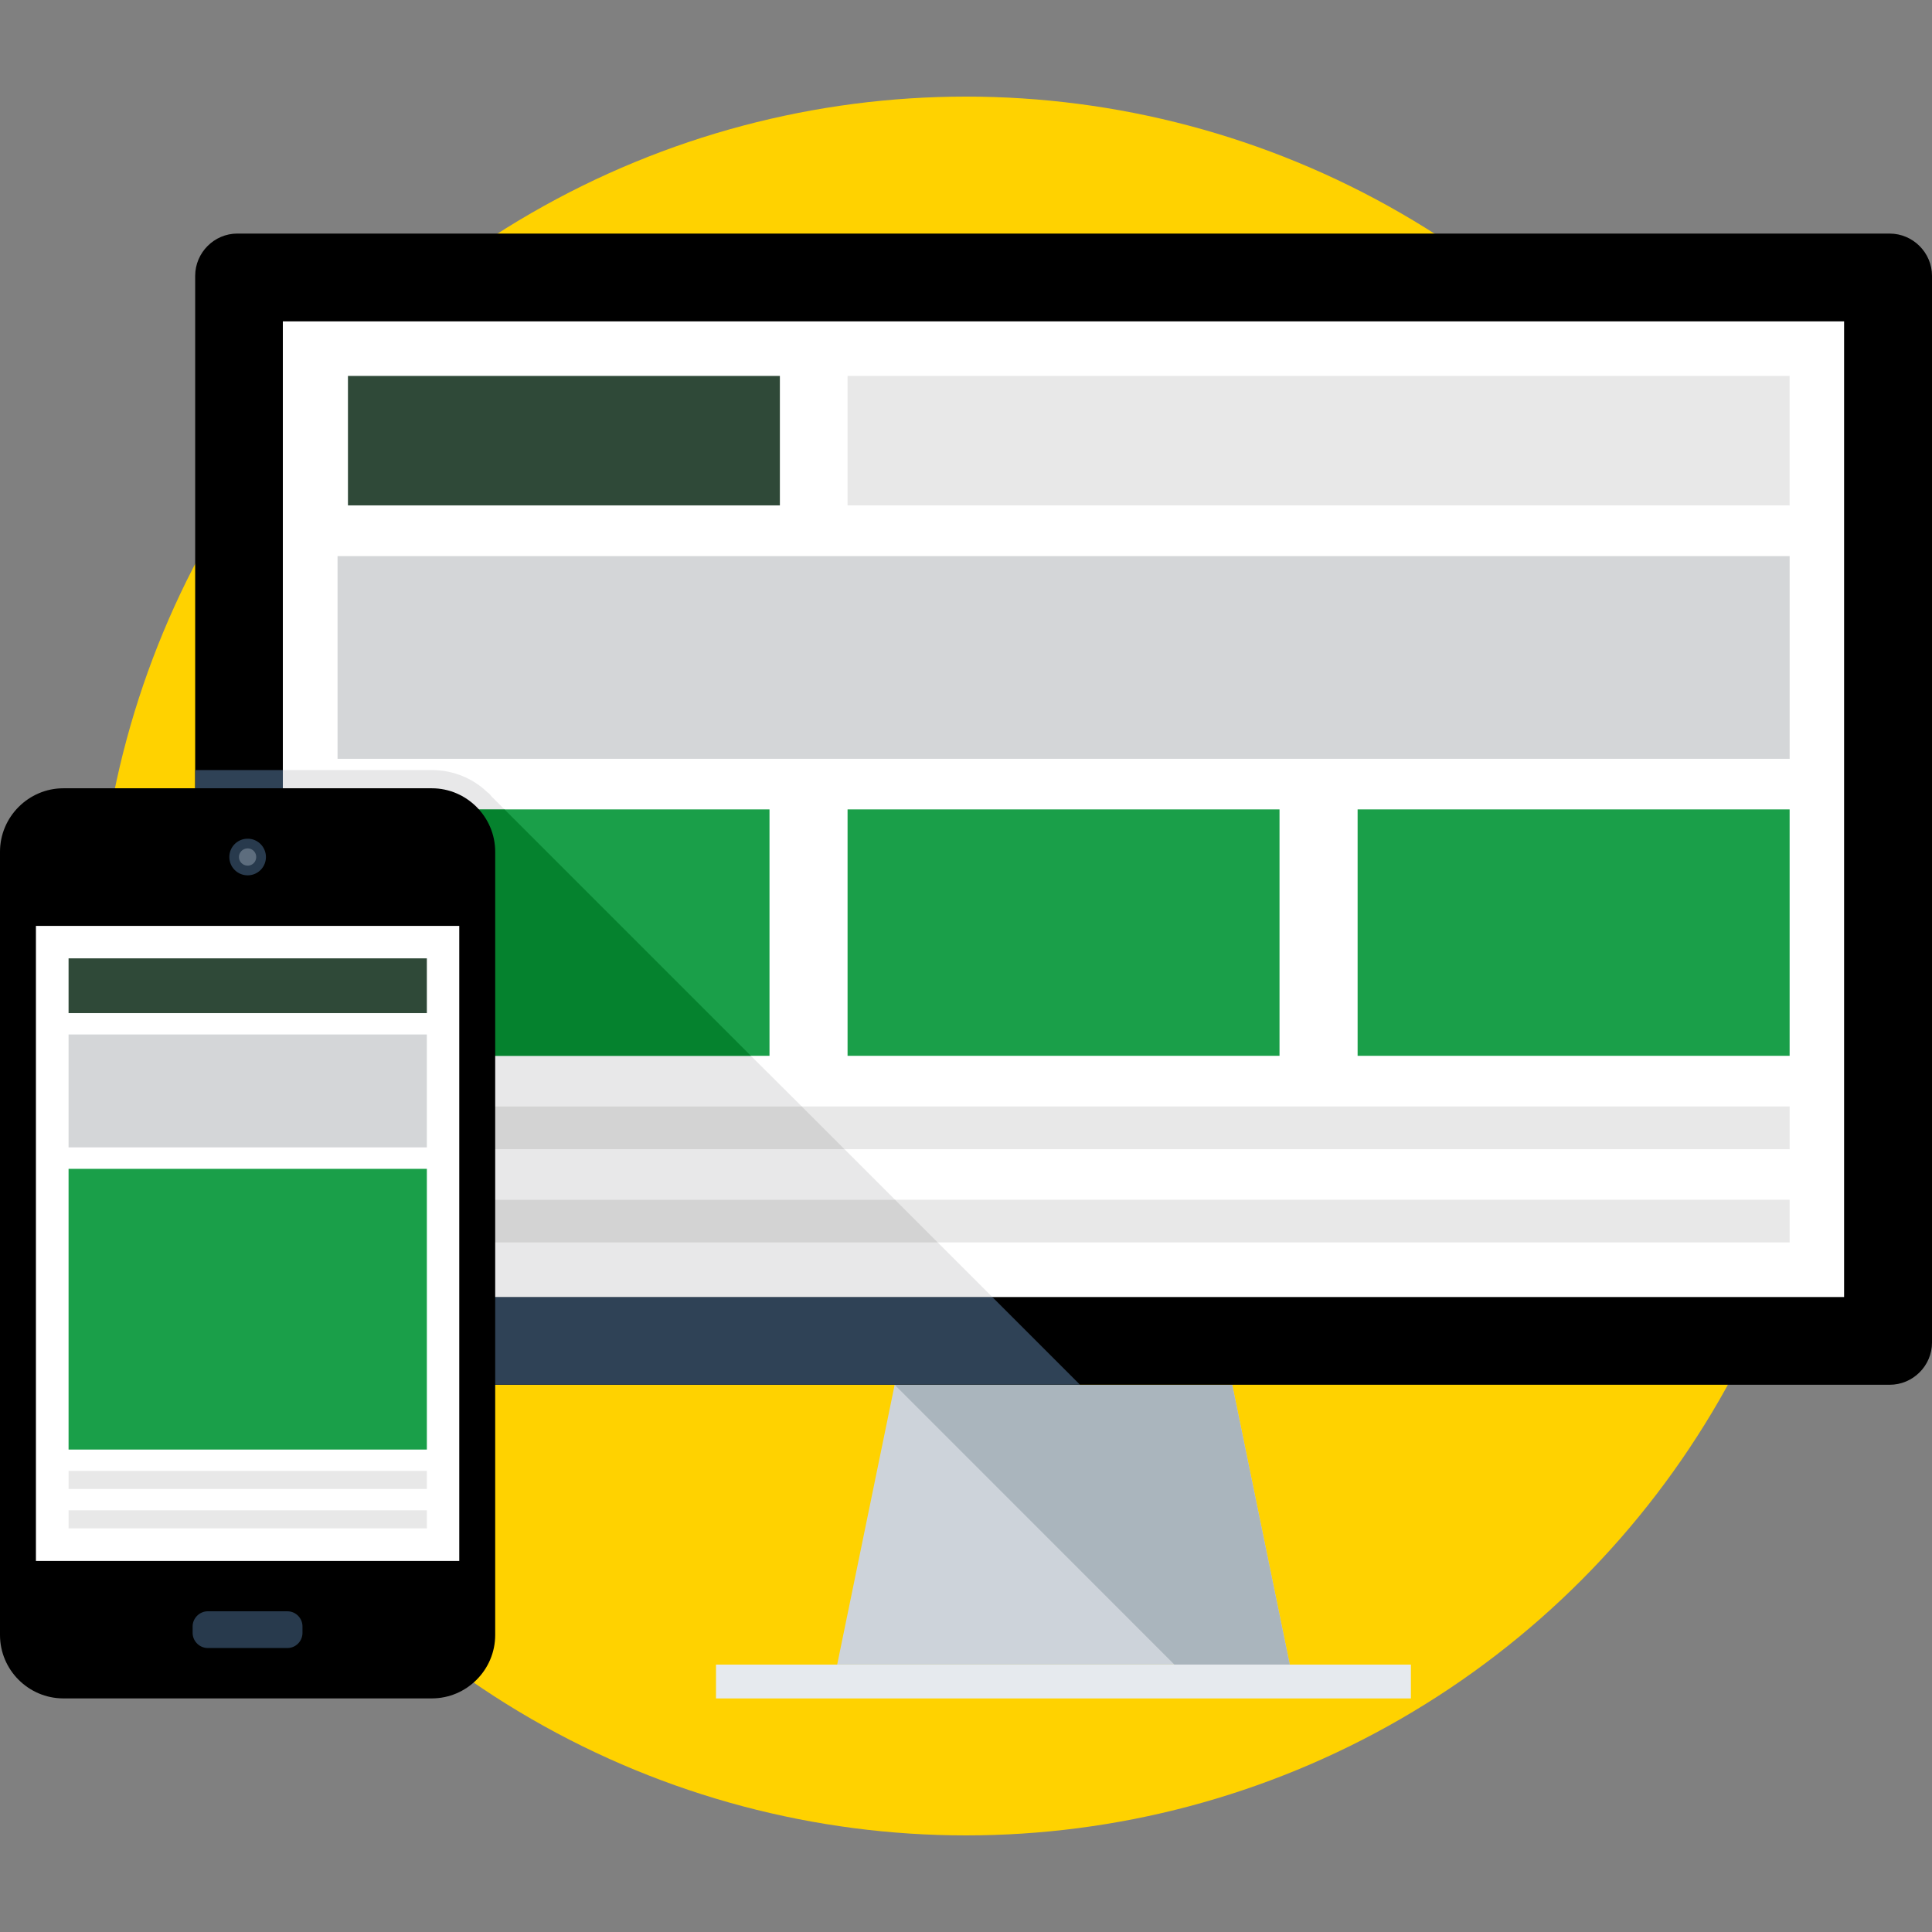 <svg xmlns="http://www.w3.org/2000/svg" xmlns:xlink="http://www.w3.org/1999/xlink" width="512" height="512" x="0" y="0" viewBox="0 0 512 512" style="enable-background:new 0 0 512 512" xml:space="preserve" class=""><rect x="0" y="0" width="512" height="512" fill="#808080" stroke="none"/>  <circle r="256" cx="256" cy="256" fill="#ffd200" transform="matrix(0.9,0,0,0.9,25.6,25.6)"></circle>  <g transform="matrix(1,0,0,1,-5.684341886080802e-14,2.842170943040401e-14)">    <path d="M341.801 441.13H221.862l15.23-74.148h89.464z" style="" fill="#cdd3da" data-original="#cdd3da" class=""></path>    <path d="m341.801 441.13-15.245-74.148h-89.464l74.135 74.148z" style="" fill="#aab5bd" data-original="#aab5bd" class=""></path>    <path d="M189.747 441.135h184.154v8.968H189.747z" style="" fill="#e6eaee" data-original="#e6eaee" class=""></path>    <path d="M62.892 61.897c-6.131 0-11.169 5.061-11.169 11.208v282.683c0 6.157 5.038 11.19 11.169 11.19h437.891c6.167 0 11.218-5.033 11.218-11.19V73.11c0-6.147-5.051-11.208-11.218-11.208H62.892v-.005z" style="" fill="#000000" data-original="#34495e" class="" opacity="1"></path>    <path d="M74.957 85.167h413.747v258.56H74.957z" style="" fill="#ffffff" data-original="#ffffff" class=""></path>    <path d="M92.211 99.624h114.465v34.307H92.211z" style="" fill="#2f4938" data-original="#e6625c" class="" opacity="1"></path>    <path d="M224.614 99.624h249.651v34.307H224.614zM89.454 293.219h384.819v11.328H89.454zM89.454 317.948h384.819v11.308H89.454z" style="" fill="#e8e8e8" data-original="#e8e8e8" class=""></path>    <path d="M89.454 214.499h114.47v65.3H89.454zM224.614 214.499h114.47v65.3h-114.47zM359.782 214.499h114.486v65.3H359.782z" style="" fill="#1a9f49" data-original="#b3e9ff" class="" opacity="1"></path>    <path d="M89.454 147.375h384.819v53.719H89.454z" style="" fill="#d4d6d8" data-original="#d4d6d8" class=""></path>    <path d="M286.205 366.957H62.912c-6.167 0-11.174-5.007-11.174-11.174V204.074h23.247v139.635h187.973l23.247 23.248z" style="" fill="#2f4256" data-original="#2f4256" class=""></path>    <path d="M262.958 343.709H74.985V204.074h39.483c5.64 0 10.911 2.214 14.707 5.903.422.21.737.632 1.055 1.055l3.479 3.479H89.48v65.311h109.537l13.443 13.389H89.48v11.333h134.313l13.389 13.389H89.48v11.333h159.035l14.443 14.443z" style="" fill="#e8e8e9" data-original="#e8e8e9" class=""></path>    <path d="M199.017 279.822H89.48v-65.311h44.226z" style="" fill="#05822e" data-original="#a3d4e8" class="" opacity="1"></path>    <path d="M223.793 304.544H89.48v-11.333h122.98zM248.515 329.266H89.48v-11.333h147.701z" style="" fill="#d3d3d3" data-original="#d3d3d3" class=""></path>    <path d="M16.804 450.095C7.567 450.095 0 442.559 0 433.292V225.724c0-9.252 7.575-16.822 16.804-16.822h97.623c9.229 0 16.804 7.57 16.804 16.822v207.567c0 9.267-7.58 16.804-16.804 16.804H16.804z" style="" fill="#000000" data-original="#34495e" class="" opacity="1"></path>    <path d="M80.161 432.716c0 2.214-1.772 4.027-4.006 4.027H55.066c-2.181 0-4.017-1.812-4.017-4.027v-1.687c0-2.194 1.836-4.017 4.017-4.017h21.089c2.235 0 4.006 1.823 4.006 4.017v1.687zM70.472 227.119a4.829 4.829 0 0 1-4.833 4.849 4.838 4.838 0 0 1-4.859-4.849 4.841 4.841 0 0 1 4.859-4.849c2.687.001 4.833 2.182 4.833 4.849z" style="" fill="#283a4d" data-original="#283a4d" class=""></path>    <path d="M67.894 227.119c0 1.265-.991 2.278-2.26 2.278-1.249 0-2.304-1.011-2.304-2.278 0-1.249 1.05-2.284 2.304-2.284a2.265 2.265 0 0 1 2.26 2.284z" style="" fill="#5d6d7e" data-original="#5d6d7e" class=""></path>    <path d="M9.521 245.372H121.71v168.297H9.521z" style="" fill="#ffffff" data-original="#ffffff" class=""></path>    <path d="M18.171 253.974h94.95v14.513h-94.95z" style="" fill="#2f4938" data-original="#e6625c" class="" opacity="1"></path>    <path d="M18.171 389.807h94.95v4.777h-94.95zM18.171 400.252h94.95v4.777h-94.95z" style="" fill="#e8e8e8" data-original="#e8e8e8" class=""></path>    <path d="M18.171 309.756h94.95v74.394h-94.95z" style="" fill="#1a9f49" data-original="#b3e9ff" class="" opacity="1"></path>    <path d="M18.171 274.147h94.95v29.919h-94.95z" style="" fill="#d4d6d8" data-original="#d4d6d8" class=""></path>  </g></svg>